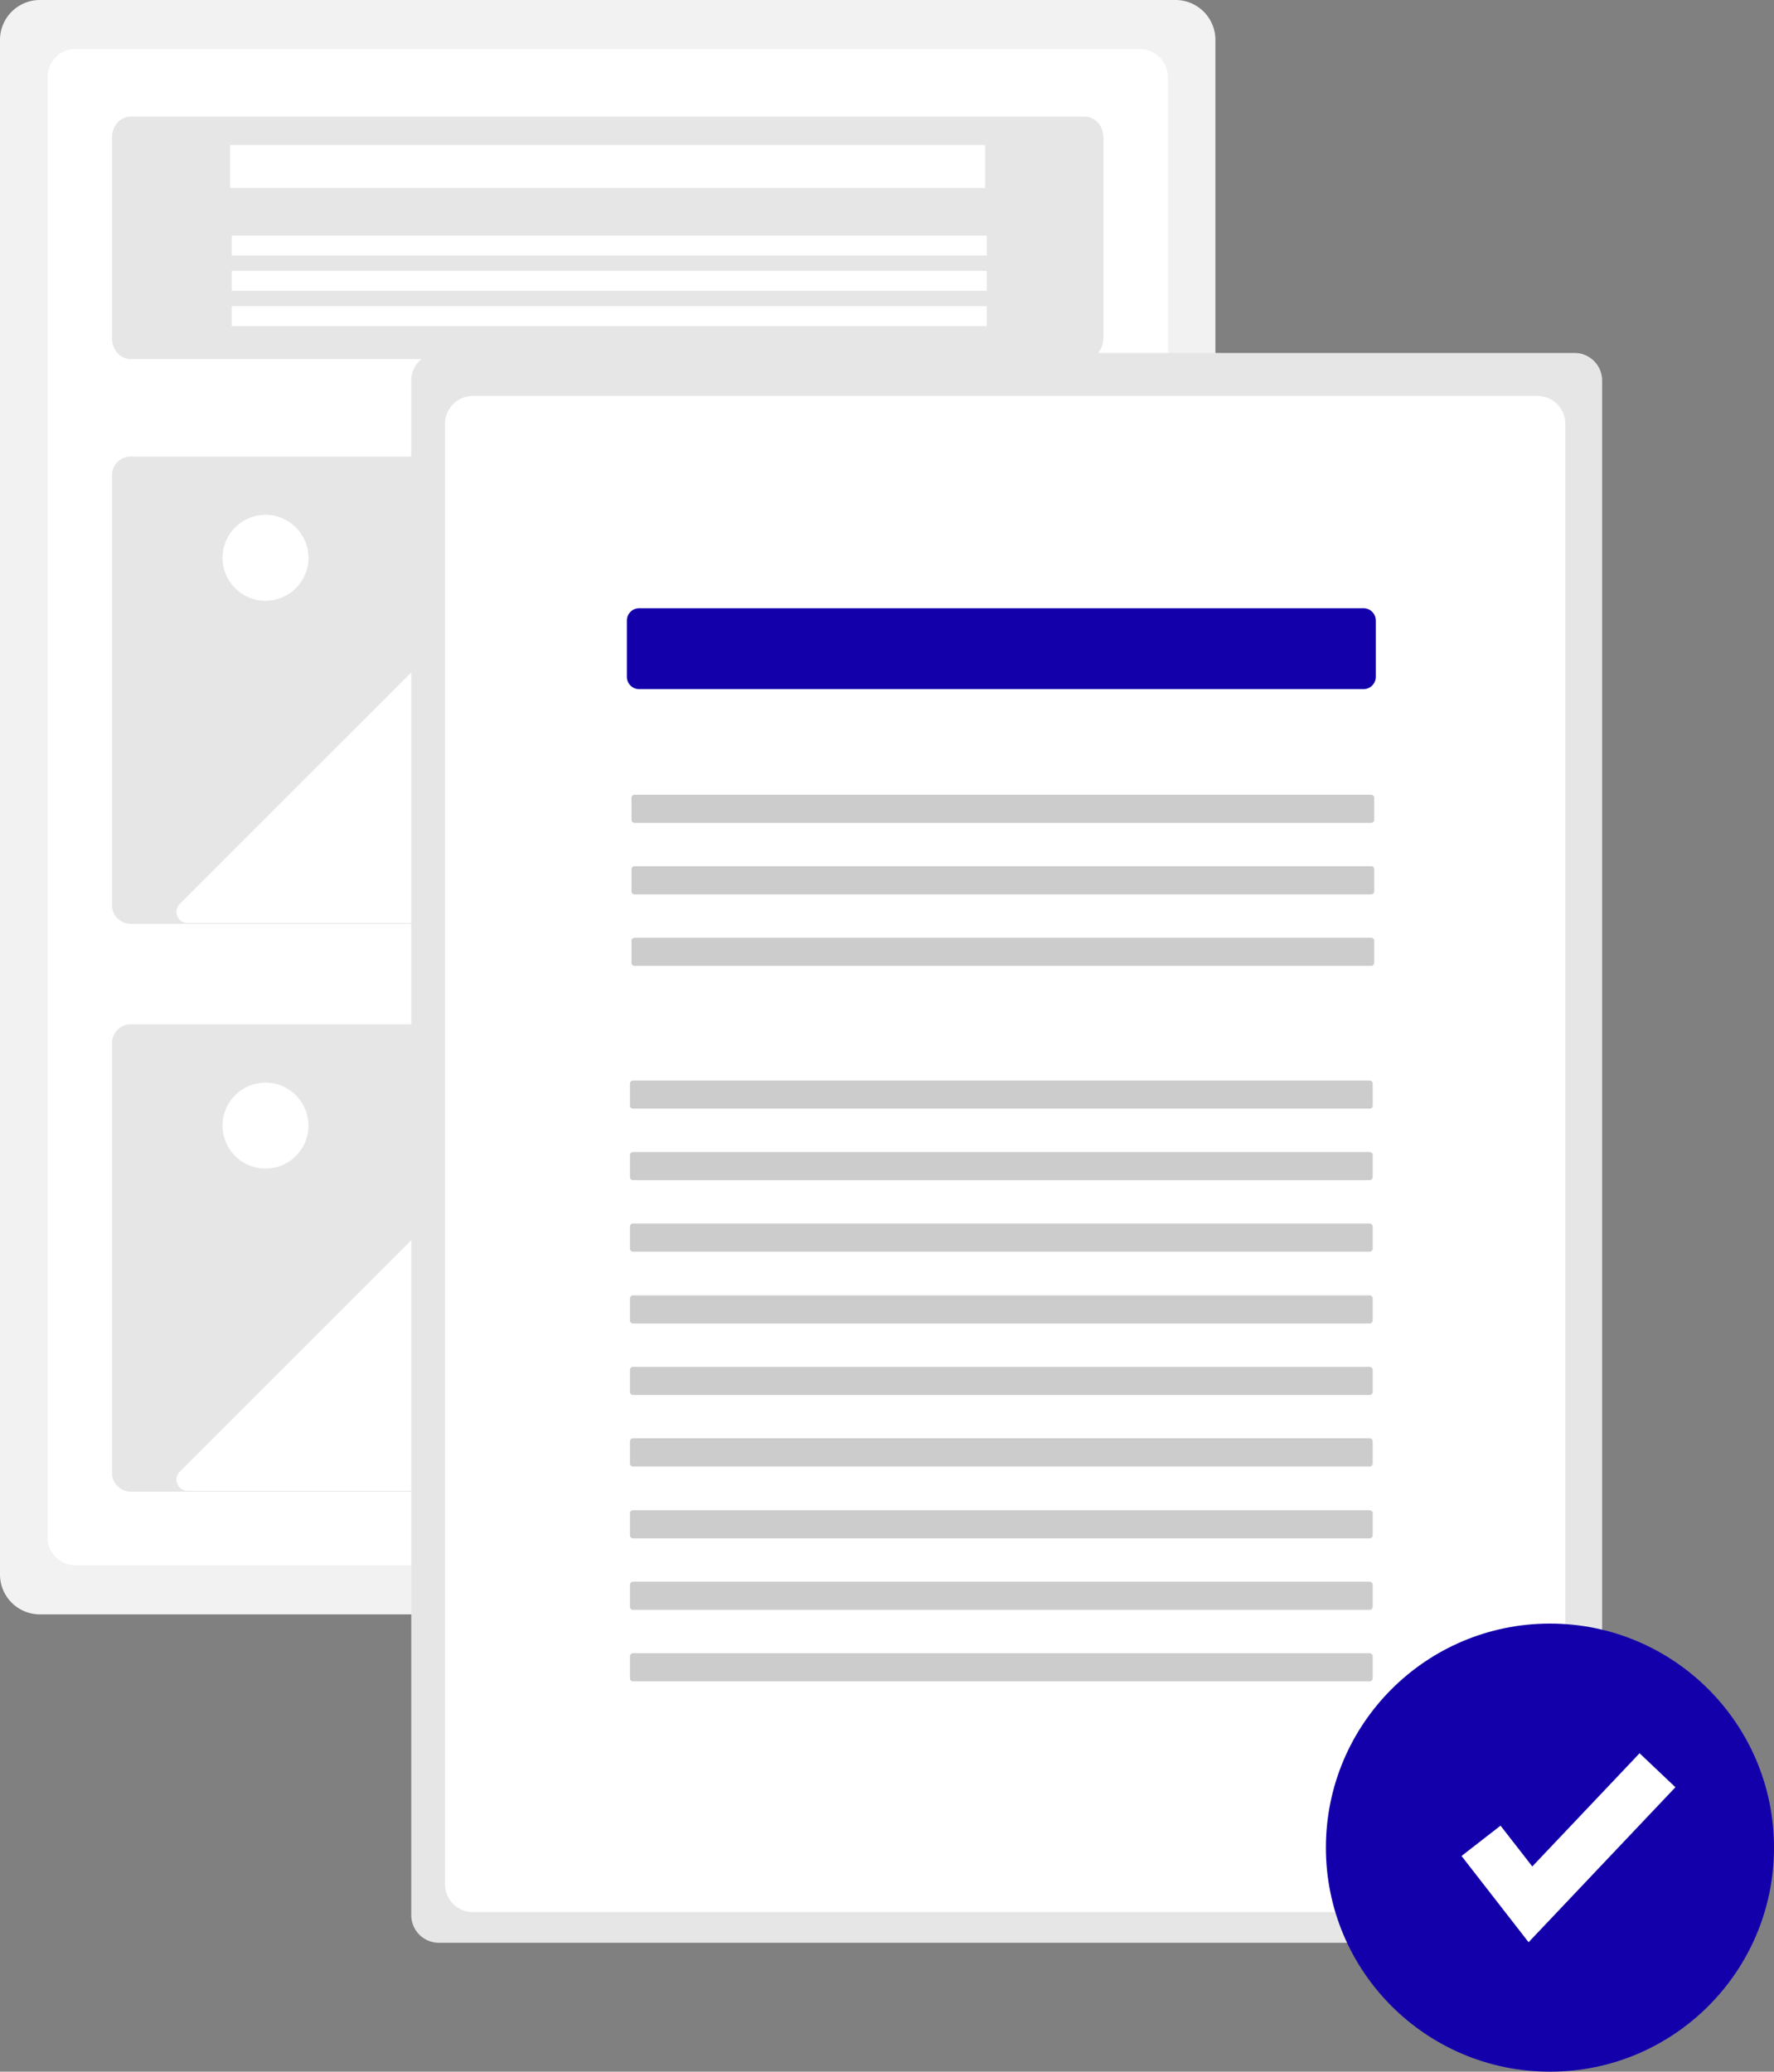 <svg id="ad1dd13e-2ec4-4c24-88e7-d38d592282c0" xmlns="http://www.w3.org/2000/svg" viewBox="0 0 578 675"><rect x="0" y="0" width="578" height="675" fill="#808080" stroke="none"/><defs><style>.cls-1{fill:#f2f2f2;}.cls-2{fill:#fff;}.cls-3{fill:#e6e6e6;}.cls-4{fill:#1300aa;}.cls-5{fill:#ccc;}</style></defs><title>apply</title><path class="cls-1" d="M383,0H13A13,13,0,0,0,0,13V513a13,13,0,0,0,13,13H383a13,13,0,0,0,13-13V13A13,13,0,0,0,383,0Z"/><path class="cls-2" d="M24.43,16a9.08,9.08,0,0,0-8.93,9.21V500.79A9.08,9.08,0,0,0,24.43,510H371.57a9.08,9.08,0,0,0,8.93-9.21V25.21A9.08,9.08,0,0,0,371.57,16Z"/><path class="cls-3" d="M42.5,38c-3.31,0-6,3-6,6.77v65.46c0,3.73,2.69,6.77,6,6.77h311c3.31,0,6-3,6-6.77V44.77c0-3.73-2.69-6.77-6-6.77Z"/><path class="cls-3" d="M42.5,148.75a6.09,6.09,0,0,0-6,6.17V294.83a6.09,6.09,0,0,0,6,6.17h311a6.09,6.09,0,0,0,6-6.17V154.92a6.09,6.09,0,0,0-6-6.17Z"/><rect class="cls-2" x="75" y="47.25" width="246" height="14"/><rect class="cls-2" x="75.5" y="76.75" width="246" height="6.5"/><rect class="cls-2" x="75.5" y="88.25" width="246" height="6.5"/><rect class="cls-2" x="75.5" y="99.75" width="246" height="6.5"/><path class="cls-2" d="M221.16,301.25H334.37A3.64,3.64,0,0,0,337,295l-72.46-72.46a3.65,3.65,0,0,0-5.15,0l-18,18a7.63,7.63,0,0,1-10.81,0h0l-56.43-56.43a3.64,3.64,0,0,0-5.16,0L58.55,294.53a3.65,3.65,0,0,0,2.58,6.22H221.31Z"/><circle class="cls-2" cx="86.5" cy="181.75" r="14"/><path class="cls-3" d="M42.5,333.75a6.09,6.09,0,0,0-6,6.17V479.83a6.09,6.09,0,0,0,6,6.17h311a6.09,6.09,0,0,0,6-6.17V339.92a6.09,6.09,0,0,0-6-6.17Z"/><path class="cls-2" d="M221.16,486.25H334.37A3.64,3.64,0,0,0,337,480l-72.46-72.46a3.65,3.65,0,0,0-5.15,0l-18,18a7.62,7.62,0,0,1-10.8,0h0l-56.43-56.43a3.66,3.66,0,0,0-5.16,0L58.55,479.53a3.65,3.65,0,0,0,2.58,6.22H221.31Z"/><circle class="cls-2" cx="86.5" cy="366.75" r="14"/><path class="cls-3" d="M143,115a9,9,0,0,0-9,9V624a9,9,0,0,0,9,9H513a9,9,0,0,0,9-9V124a9,9,0,0,0-9-9Z"/><path class="cls-2" d="M153.93,129a9.08,9.08,0,0,0-8.93,9.21V613.79a9.08,9.08,0,0,0,8.93,9.21H501.07a9.08,9.08,0,0,0,8.93-9.21V138.21a9.08,9.08,0,0,0-8.93-9.21Z"/><path class="cls-4" d="M208.25,198.18a4,4,0,0,0-4,4v18.36a4,4,0,0,0,4,4h236a4,4,0,0,0,4-4V202.18a4,4,0,0,0-4-4Z"/><path class="cls-5" d="M206.75,258.94a1,1,0,0,0-1,1v7.17a1,1,0,0,0,1,1h240a1,1,0,0,0,1-1v-7.17a1,1,0,0,0-1-1Z"/><path class="cls-5" d="M206.75,282.23a1,1,0,0,0-1,1v7.17a1,1,0,0,0,1,1h240a1,1,0,0,0,1-1v-7.17a1,1,0,0,0-1-1Z"/><path class="cls-5" d="M206.75,305.53a1,1,0,0,0-1,1v7.17a1,1,0,0,0,1,1h240a1,1,0,0,0,1-1v-7.17a1,1,0,0,0-1-1Z"/><path class="cls-5" d="M206.25,352.06a1,1,0,0,0-1,1v7.17a1,1,0,0,0,1,1h240a1,1,0,0,0,1-1v-7.17a1,1,0,0,0-1-1Z"/><path class="cls-5" d="M206.25,375.36a1,1,0,0,0-1,1v7.16a1,1,0,0,0,1,1h240a1,1,0,0,0,1-1v-7.16a1,1,0,0,0-1-1Z"/><path class="cls-5" d="M206.25,398.65a1,1,0,0,0-1,1v7.17a1,1,0,0,0,1,1h240a1,1,0,0,0,1-1v-7.17a1,1,0,0,0-1-1Z"/><path class="cls-5" d="M206.25,422.06a1,1,0,0,0-1,1v7.17a1,1,0,0,0,1,1h240a1,1,0,0,0,1-1v-7.17a1,1,0,0,0-1-1Z"/><path class="cls-5" d="M206.25,445.36a1,1,0,0,0-1,1v7.16a1,1,0,0,0,1,1h240a1,1,0,0,0,1-1v-7.16a1,1,0,0,0-1-1Z"/><path class="cls-5" d="M206.25,468.65a1,1,0,0,0-1,1v7.17a1,1,0,0,0,1,1h240a1,1,0,0,0,1-1v-7.17a1,1,0,0,0-1-1Z"/><path class="cls-5" d="M206.25,492.06a1,1,0,0,0-1,1v7.17a1,1,0,0,0,1,1h240a1,1,0,0,0,1-1v-7.17a1,1,0,0,0-1-1Z"/><path class="cls-5" d="M206.25,515.36a1,1,0,0,0-1,1v7.16a1,1,0,0,0,1,1h240a1,1,0,0,0,1-1v-7.16a1,1,0,0,0-1-1Z"/><path class="cls-5" d="M206.25,538.65a1,1,0,0,0-1,1v7.17a1,1,0,0,0,1,1h240a1,1,0,0,0,1-1v-7.17a1,1,0,0,0-1-1Z"/><circle class="cls-4" cx="505" cy="602" r="73"/><polygon class="cls-2" points="498.04 632.82 476.19 604.72 488.9 594.84 499.25 608.14 534.2 571.25 545.88 582.32 498.04 632.82"/></svg>